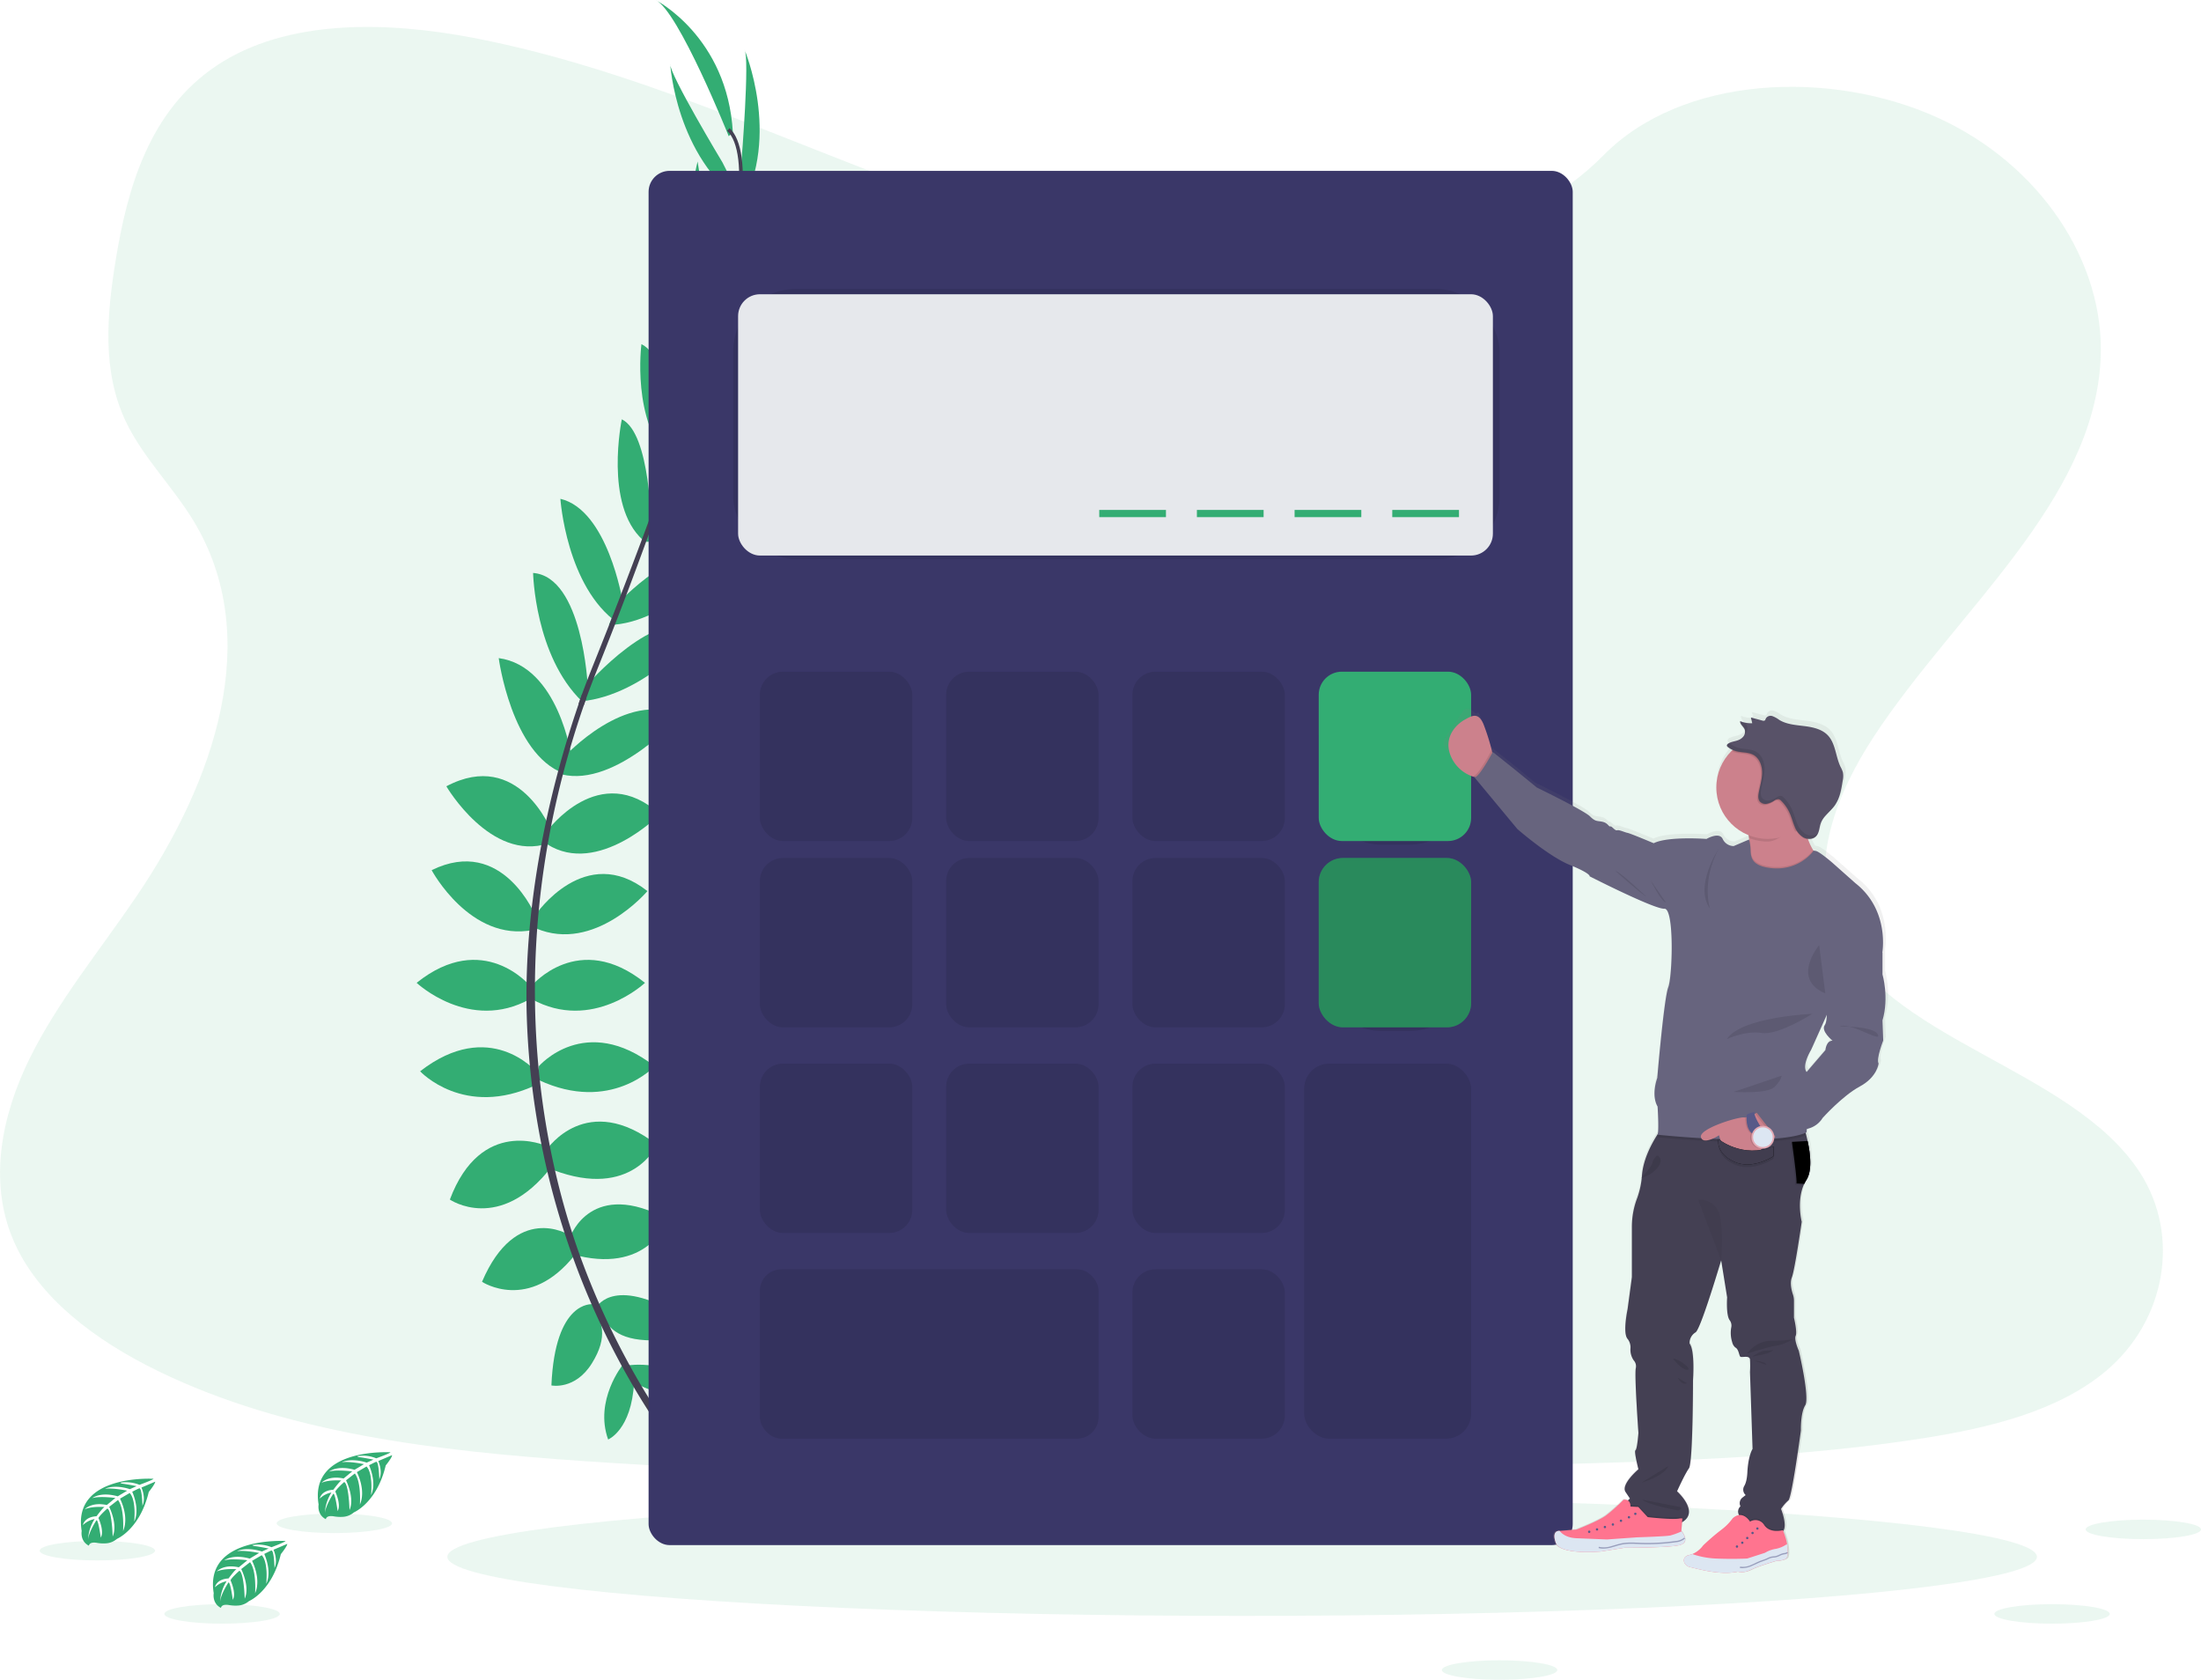 <?xml version="1.0" encoding="utf-8"?>
<svg xmlns="http://www.w3.org/2000/svg" xmlns:xlink="http://www.w3.org/1999/xlink" width="1027.35" height="783.97">
  <style>.B{opacity:.1}.C{fill:#33ad73}.D{fill:#575988}.E{fill:#444053}.F{fill:#cc818c}.G{fill:#dce6f2}</style>
  <defs>
    <linearGradient id="A" x1="863.88" y1="792.08" x2="863.88" y2="388.7" gradientUnits="userSpaceOnUse">
      <stop offset="0" stop-color="gray" stop-opacity=".25"/>
      <stop offset=".54" stop-color="gray" stop-opacity=".12"/>
      <stop offset="1" stop-color="gray" stop-opacity=".1"/>
    </linearGradient>
    <path id="B" d="M843.16 550.7a16.93 16.93 0 0 0-1 1.82l-3.63-.2c.35-1.86-2.12-19.4-2.12-19.4l7.3-.4c1.36 6.2 2.17 13.88-.56 18.2z"/>
    <path id="C" d="M802.06 531.6s11.3 9.37 25.8 3.42v4.54s-9.67 6.65-18.43 2.62-7.36-10.58-7.36-10.58z"/>
  </defs>
  <g class="C">
    <path d="M586.56 123.98c-64.72-2.25-126.36-23.14-185.23-46S284.17 29.8 221 17.68c-40.63-7.8-87.1-8.9-119.83 12.9-31.5 21-41.68 57.15-47.16 90.73-4.1 25.26-6.53 51.85 4.75 75.5 7.83 16.42 21.74 30.22 31.36 45.94 33.46 54.72 9.8 122.24-26.44 175.63-17 25.07-36.74 49-49.87 75.66S-5.4 551.28 6.1 578.5c11.4 27 38.52 47.24 67.9 61.5 59.68 29 130 37.23 198.6 41.92 151.82 10.4 304.46 5.9 456.68 1.4 56.34-1.67 112.92-3.36 168.35-12.07 30.77-4.83 62.55-12.5 84.9-31 28.36-23.53 35.4-63.37 16.4-92.88-31.88-49.5-120-61.78-142.3-114.9-12.27-29.24.33-61.8 18.15-88.92 38.24-58.16 102.33-109.2 105.7-175.67 2.32-45.66-28.5-91.4-76.13-113-49.94-22.64-119.18-19.8-156 17.7-37.98 38.55-104.66 53.42-161.78 51.42z" class="B"/>
    <ellipse cx="579.79" cy="726.58" rx="370.98" ry="27.58" class="B"/>
    <path d="M292.94 637.25s21-3.36 33.6 11.5c0 0-9.24 7.28-29.12-2.8zm-2.26-.27s-13.4 16.52-6.82 34.85c0 0 10.92-4.38 12.1-26.64zm-12-27.18s8.4-15.4 42 6.16c0 0-4.48 10.36-19.32 9.52s-18.78-7.5-22.68-15.68zm-2.18-1.1s-17.43-2-19.12 37.9c0 0 11.05 2.3 18.9-10.33s4.6-19.7.22-27.58zm-10.16-31.82s9.8-27.16 45.36-7.84c0 0-8.12 24.92-41.72 17.08zm-10.94-40.6s18.5-27.45 51.25-2c0 0-11.48 25.76-48.45 11.76zm-3.9-38.65s21.57-25.2 54.05 0c0 0-20.44 22.12-54.05 6.44zm-3.37-37.53s21.85-26.32 52.93-1.4c0 0-24.64 23.24-52.93 7.56zm1.97-33.3s23-33.9 52.1-10.92c0 0-24.64 29.12-52.1 17.36zm5.3-38.94s24.37-33.6 52.65-7.84c0 0-28.84 29.13-52.65 14zm8.14-34.8s28.84-31.57 54-19c0 0-30.06 33.53-55.26 27.37zm10.08-32.97s33.32-38.64 52.64-25.76c0 0-24.52 30-55 33zm14.55-38.25s29.13-31.58 50.4-23.74c0 0-24.92 32.76-54.32 33.6zm13.17-35.78s32.2-30.25 46.2-24.93c0 0-23.24 33.6-47.6 31.65zm12.88-33.1s27.72-36.12 42.84-33.32c0 0-16.8 32.2-42.84 37zm13.98-44.5s24.5-27.7 37.73-27.63c0 0-19.34 37-38.74 36.66z"/>
    <path d="M336.48 138.82l23.66-57.7s1.2 52.15-26.67 68.4zm9.62-63.62s3.92-48.16 1.4-52.08c0 0 16.92 40-1.57 73.36zm-80.68 501.03s-24.54-15.2-40.43 22c0 0 21.84 14.5 43.3-12.5zm-10.74-41.5s-30.1-13.73-44.7 25.12c0 0 23.26 16 47.45-15.3zm-4.58-34.75s-21.56-25.2-54 0c0 0 20.44 22.12 54 6.44zm-2.7-39.88s-21.84-26.32-52.93-1.4c0 0 24.65 23.24 52.93 7.56zm2.7-32.35s-15.32-38-48.62-21.63c0 0 18 33.65 47.27 27.92zm7.24-40.08s-15.22-38.6-49-20.7c0 0 20.68 35.4 47.5 26.67z"/>
    <path d="M266.78 353.27s-6-42.33-34-46.12c0 0 5.93 44.64 30.22 53.75zm7.55-33.1s-2.34-51-25.5-52.77c0 0 .78 38.7 22.88 60zm16.24-39.77s-6.9-42.4-29-47.6c0 0 2.74 41.08 26.82 58zm13.4-34.03s-.24-44.17-13.73-50.67c0 0-8.38 40 9.82 56.3zm11.3-33.84s-1.9-45.5-15.87-51.9c0 0-4.8 36 13.77 54.88zm14.9-40.43s-.1-37-10.06-45.67c0 0-9.93 40.53 4.85 53.12zm5.15-35.12l-9.7-61.6s-13.2 50.46 10.17 72.7zm1.9-61.18s-24.92-41.4-24.4-46c0 0 2.65 43.4 34 65zm2.92-12.24S316.6 4.76 305.96-.02c0 0 33.6 17.08 36.12 61.88z"/>
  </g>
  <g class="E">
    <path d="M327.06 177.86l-1.6-.5c19.85-64.72 24.8-106 13.94-116.34l1.16-1.22c11.5 10.92 6.84 51.74-13.5 118.06z"/>
    <path d="M272.4 329.37l-2.38-.84c2.1-5.93 4.38-11.95 6.76-17.88 20.72-51.67 38.35-99.67 49.66-136.56l2.07-1c-11.33 36.9-28.65 86.8-49.4 138.5a459.84 459.84 0 0 0-6.72 17.78z"/>
    <path d="M322.5 685.7c-.32-.36-32.5-36.58-54.92-98.44a364.42 364.42 0 0 1-21.7-112.77c-1.53-48.13 8.56-101.88 25.87-150.7l1.88 2.2c-38.84 109.56-23.4 203.45-2.94 259.98 22.2 61.3 54 97.12 54.3 97.48z"/>
  </g>
  <g class="C">
    <path d="M182.28 677.8s-38.05-2.3-33.56 24.37c0 0-.9 4.7 3.38 6.85 0 0 .06-2 3.9-1.3a17.51 17.51 0 0 0 4.13.2 8.62 8.62 0 0 0 5.06-2.08s10.7-4.42 14.85-21.9c0 0 3.08-3.8 2.95-4.8l-6.42 2.74s2.2 4.63.47 8.48c0 0-.2-8.3-1.44-8.12-.25 0-3.34 1.6-3.34 1.6s3.78 8.07.93 13.93c0 0 1.08-9.94-2.1-13.35l-4.52 2.64s4.4 8.33 1.42 15.13c0 0 .76-10.43-2.37-14.5l-4.1 3.2s4.14 8.2 1.62 13.85c0 0-.33-12.14-2.5-13.06 0 0-3.58 3.16-4.13 4.46 0 0 2.84 6 1.08 9.1 0 0-1.08-8.1-2-8.13 0 0-3.57 5.36-3.94 9a19.46 19.46 0 0 1 3.07-9.54 10.71 10.71 0 0 0-5.46 2.83s.55-3.8 6.34-4.12c0 0 3-4.07 3.74-4.32 0 0-5.76-.48-9.25 1.07 0 0 3.07-3.57 10.3-2l4-3.3s-7.58-1-10.8.1c0 0 3.7-3.16 11.9-.86l4.4-2.63s-6.46-1.4-10.32-.9c0 0 4.07-2.2 11.6.18l3.15-1.4s-4.74-.93-6.12-1.08-1.47-.53-1.47-.53a16.39 16.39 0 0 1 8.9 1s6.76-2.43 6.65-2.85zm-110.6 12.37s-38-2.3-33.55 24.37c0 0-.9 4.7 3.37 6.85 0 0 .07-2 3.9-1.3a17 17 0 0 0 4.13.2 8.56 8.56 0 0 0 5.05-2.08s10.7-4.42 14.86-21.9c0 0 3.07-3.8 3-4.8l-6.42 2.74s2.2 4.63.47 8.48c0 0-.2-8.3-1.44-8.12-.25 0-3.34 1.6-3.34 1.6s3.78 8.07.93 13.93c0 0 1.08-9.94-2.1-13.35l-4.52 2.64s4.4 8.33 1.42 15.13c0 0 .77-10.43-2.37-14.5l-4.1 3.2s4.14 8.2 1.62 13.85c0 0-.33-12.14-2.5-13.06 0 0-3.58 3.16-4.13 4.46 0 0 2.84 6 1.08 9.1 0 0-1.08-8.1-2-8.13 0 0-3.56 5.36-3.94 9a19.52 19.52 0 0 1 3.08-9.54 10.76 10.76 0 0 0-5.47 2.83s.56-3.8 6.35-4.12c0 0 3-4.07 3.74-4.3 0 0-5.76-.5-9.25 1.06 0 0 3.07-3.57 10.3-2l4-3.3s-7.58-1-10.8.1c0 0 3.7-3.16 11.9-.86l4.4-2.63s-6.47-1.4-10.32-.9c0 0 4.07-2.2 11.6.18l3.15-1.4s-4.74-.93-6.13-1.08-1.46-.53-1.46-.53a16.51 16.51 0 0 1 8.9 1s6.66-2.43 6.58-2.85zm61.64 29.03s-38-2.3-33.56 24.37c0 0-.9 4.7 3.38 6.85 0 0 .07-2 3.9-1.3a17.57 17.57 0 0 0 4.14.2 8.62 8.62 0 0 0 5.05-2.08s10.7-4.42 14.85-21.9c0 0 3.08-3.8 3-4.8l-6.42 2.74s2.2 4.63.47 8.48c0 0-.2-8.3-1.45-8.12-.25 0-3.33 1.6-3.33 1.6s3.77 8.06.92 13.93c0 0 1.08-9.94-2.1-13.35l-4.52 2.64s4.4 8.33 1.42 15.13c0 0 .77-10.43-2.37-14.5l-4.1 3.2s4.15 8.2 1.62 13.85c0 0-.33-12.14-2.5-13.06 0 0-3.6 3.16-4.13 4.46 0 0 2.84 6 1.07 9.1 0 0-1.08-8.1-2-8.13 0 0-3.57 5.36-3.94 9a19.46 19.46 0 0 1 3.07-9.54 10.71 10.71 0 0 0-5.46 2.83s.55-3.8 6.35-4.12c0 0 2.94-4.07 3.73-4.32 0 0-5.76-.48-9.25 1.07 0 0 3.08-3.57 10.3-1.95l4-3.3s-7.58-1-10.8.1c0 0 3.7-3.16 11.9-.86l4.4-2.63s-6.43-1.36-10.3-.86c0 0 4.06-2.2 11.6.18l3.14-1.4s-4.73-.93-6.12-1.08-1.46-.53-1.46-.53a16.39 16.39 0 0 1 8.9 1s6.68-2.5 6.57-2.93z"/>
    <ellipse cx="103.66" cy="753.23" rx="26.93" ry="4.55" class="B"/>
    <ellipse cx="957.84" cy="753.23" rx="26.93" ry="4.55" class="B"/>
    <ellipse cx="699.95" cy="779.42" rx="26.93" ry="4.55" class="B"/>
    <ellipse cx="1000.43" cy="713.79" rx="26.93" ry="4.55" class="B"/>
    <ellipse cx="156.07" cy="710.95" rx="26.93" ry="4.55" class="B"/>
    <ellipse cx="45.44" cy="723.72" rx="26.93" ry="4.55" class="B"/>
  </g>
  <rect x="302.74" y="79.74" width="431.35" height="641.38" rx="9.8" fill="#3a3768"/>
  <rect x="342.22" y="134.87" width="357.73" height="126.09" rx="29.21" class="B"/>
  <rect x="344.52" y="137.33" width="352.31" height="121.95" rx="10.2" fill="#e6e8ec"/>
  <rect x="354.68" y="313.48" width="71.14" height="79.04" rx="10.79" class="B"/>
  <rect x="441.63" y="313.48" width="71.14" height="79.04" rx="10.79" class="B"/>
  <rect x="528.58" y="313.48" width="71.14" height="79.04" rx="10.79" class="B"/>
  <rect x="615.53" y="315.16" width="71.14" height="79.04" rx="28.84" class="B"/>
  <rect x="615.53" y="313.48" width="71.14" height="79.04" rx="10.79" class="C"/>
  <rect x="354.68" y="400.43" width="71.14" height="79.04" rx="10.79" class="B"/>
  <rect x="441.63" y="400.43" width="71.14" height="79.04" rx="10.79" class="B"/>
  <rect x="528.58" y="400.43" width="71.14" height="79.04" rx="10.79" class="B"/>
  <rect x="354.68" y="496.41" width="71.14" height="79.04" rx="10.79" class="B"/>
  <rect x="441.63" y="496.41" width="71.14" height="79.04" rx="10.79" class="B"/>
  <rect x="528.58" y="496.41" width="71.14" height="79.04" rx="10.79" class="B"/>
  <rect x="528.58" y="592.39" width="71.14" height="79.04" rx="10.79" class="B"/>
  <rect x="615.53" y="402.11" width="71.14" height="79.04" rx="28.84" class="B"/>
  <rect x="615.53" y="400.43" width="71.14" height="79.04" rx="11.3" class="C"/>
  <rect x="615.53" y="400.43" width="71.14" height="79.04" rx="11.3" opacity=".2"/>
  <rect x="354.68" y="592.39" width="158.09" height="79.04" rx="10.04" class="B"/>
  <rect x="608.75" y="496.41" width="77.91" height="175.03" rx="11.66" class="B"/>
  <path d="M649.87 237.98H681v3.37h-31.14zm-45.6 0h31.14v3.37h-31.14zm-45.6 0h31.14v3.37h-31.14zm-45.58 0h31.14v3.37H513.1z" class="C"/>
  <path d="M966.2 532.56c3.2-10.8 0-21.6 0-21.6v-10.2s3.67-19.92-12.7-32.7l-10.86-9.58s-6.1-5.23-7.86-5.56a8 8 0 0 0-1-.15l-.32-.2a32.69 32.69 0 0 1-2.38-5 4.63 4.63 0 0 0 3.87-1.32 5 5 0 0 0 .91-1.53c.63-1.4.74-3.12 1.27-4.62a11 11 0 0 1 2-3.32c-.1.18-.23.35-.33.54 1.54-1.92 3.55-3.56 5-5.58a12.51 12.51 0 0 0 .79-1.25c-.06.1-.14.17-.2.26 2-3.2 2.6-7.1 3.2-10.85a9.76 9.76 0 0 0 .06-3.88 14.13 14.13 0 0 0-1.08-2.46c-2.36-4.87-2.32-11-6.1-14.9-2.84-2.9-7.14-3.8-11.2-4.3s-8.3-.8-11.8-2.9a12.44 12.44 0 0 0-3.19-1.75 2.62 2.62 0 0 0-3.13 1.16 2.06 2.06 0 0 1-.42.85 1.36 1.36 0 0 1-1.2.07l-5.4-1.44.06.27h-.14l.2.85a.46.46 0 0 1 .51.29l-.87 1.34a13.51 13.51 0 0 1-4.86-1 1.13 1.13 0 0 0 0 .26h-.08c-.1 1.52 1.63 2.5 2.16 3.94a3 3 0 0 1 0 1.93 4.23 4.23 0 0 1-1 1.54c-1.9 1.9-4.36 1.52-6.56 2.7a1.42 1.42 0 0 0-.8.89.65.65 0 0 0-.07.49 1.16 1.16 0 0 0 .45.56 10 10 0 0 0 2.09 1.3c-.22.2-.43.4-.63.6a24.1 24.1 0 0 0 8.33 39.32c.08.42.14.85.2 1.3v.13l.06.58-7.26 3.1a5.78 5.78 0 0 1-5.2-3.35c-1.7-3.5-7.66 0-7.66 0s-18.2-1.36-25 2c0 0-10.87-4.56-12.4-4.87s-3.82-1.52-4.9-1.2-2.45-2-3.22-1.83-1.07-1.52-3.52-2.13-3.37.16-6.12-2.58-25.1-13.54-25.1-13.54L792.76 415l-10.7-8.52-.2.35-.2-.8a102.59 102.59 0 0 0-4-12.49c-.7-1.65-1-3.73-1.93-2.63-.57.66-1.54-.8-3-1.77a2.53 2.53 0 0 0-3.77 1.1c-8.34 13.08-11.33 14-6.5 18.8 4.3 4.27 7.17 8 10.68 9.18l.42.13a.45.45 0 0 1-.23 0l20.36 24.34s14.7 12.78 24.8 16.88 9.33 5.33 9.33 5.33 30.62 15.5 35.36 15.2 3.83 31.8 1.84 37-5.2 42.6-5.2 42.6-3.07 7.9.15 13.38c0 0 .7 10.48.07 13-2.8 4.3-6.77 11.6-7.42 19.1 0 .4-.08.77-.12 1.16a2.7 2.7 0 0 1-.72.59l.68-.2a38.5 38.5 0 0 1-2 9.18 37.31 37.31 0 0 0-2.53 13.06v24.16l-2 15s-2.45 11.35 0 14a6.48 6.48 0 0 1 1.34 4.66 8.68 8.68 0 0 0 1.56 5.44 4.07 4.07 0 0 1 1 3.49c-.8 2.63 1.2 30.62 1.2 30.62s-.6 7.7-1.4 8.12 1.4 8.92 1.4 8.92-8.27 6.9-6.16 10.55l2.1 3.24-.56.55-.34.35a3.26 3.26 0 0 0-2.11-.4 80.62 80.62 0 0 1-8.32 7.41c-3.73 2.7-13.88 6.6-13.88 6.6l-8 .65h-.15s-3.83-.36-1.68 5.57 21.37 4.1 21.37 4.1l11.22-1.77s20 .1 25.73-1.17c2.4-.53 3-1.8 2.8-3.1l-.06-.06a8 8 0 0 0-1.64-3.35 1.28 1.28 0 0 0-.14-.18l.36-4.1c8.5-4.9-2.4-14.5-2.4-14.5s3.73-8.1 5.64-10.74 1.9-41.38 1.9-41.38 1-14-1.63-17.24a5.83 5.83 0 0 1 2.86-5.27c1.9-1.3 7.6-19.06 12.08-33.8l2.82 17.38s-.6 8.32 1.22 10.75a4.14 4.14 0 0 1 .76 3.24 14.6 14.6 0 0 0 .41 7 4.63 4.63 0 0 0 1.49 2.5c1.63.8 1.73 3.7 2.34 4.3s4.4-.86 4.6 1.37a50.49 50.49 0 0 1 0 5.88l1.23 36.1s-2 3-2.45 11c-.17 3.4-.8 5.35-1.47 6.46a3.31 3.31 0 0 0 .3 3.88l.35.4-1.5 1.16a3.33 3.33 0 0 0-.94 4.11 3.23 3.23 0 0 0-.93 3.5 2.44 2.44 0 0 0 .26.57 5.68 5.68 0 0 0-3.05 1.51 25 25 0 0 1-5.39 5.42 103.71 103.71 0 0 0-8.59 7.36 12.34 12.34 0 0 1-5 4 8.25 8.25 0 0 1-1.51.45c-4 .82-2.75 5 .5 5.7s14.08 4 22.5 2.07c0 0 2.5 1 6.17-.86s11.86-4.14 11.86-4.14 4.6 0 5.2-1.82a7.14 7.14 0 0 0 .26-1.78l.13-.13-.12-.1a24.26 24.26 0 0 0-.31-4.07c-.12-.7-.25-1.32-.37-1.82-.4-1.52-1.12-3.5-1.43-4.32a1.53 1.53 0 0 0 .14-.21c1.75-3-1.16-10.12-1.16-10.12a19.4 19.4 0 0 1 3.45-4.09c1.63-1.22 5.92-32.86 5.92-32.86s-.2-8.1 2-11.76-3.06-25.75-3.06-25.75-2.25-5.07-1.43-6.9-.82-8.52-.82-8.52v-8a8.84 8.84 0 0 0-.47-2.8c-.63-1.88-1.56-5.5-.55-8.08 1.43-3.65 4.7-26.16 4.7-26.16s-2.55-9.93 1.2-17.84a15.54 15.54 0 0 1 1-1.83c2.77-4.35 1.94-12.08.57-18.3-.2-1-.43-1.9-.66-2.77a29.21 29.21 0 0 0-.29-1.1l.44-.18s0-.6.14-1.6a11.24 11.24 0 0 0 7.36-5.09s9.34-10.5 17.6-14.9 8.88-10.8 8.88-10.8c-1.22-2.13 2.2-10.8 2.2-10.8zm-32.55-79.63zm5.6 93.63l-8.84 10.25v-.06c-2.3-3.2 2.14-10.35 2.14-10.35l7.35-16.4c-.06 2.1-.32 4-1 4.83-2 2.74 3.68 7.3 3.68 7.3-3.03.01-3.33 4.42-3.33 4.42z" transform="translate(-86.32 -58.02)" fill="url(#A)"/>
  <path d="M697.3 354.15l-4.83 9.37a19 19 0 0 1-4.49-.94 17 17 0 0 1-10.55-9.12c-4.3-9.52 2.82-15.67 6.14-17.5s6.4-3.9 8.9 2.08a103.26 103.26 0 0 1 3.91 12.41l.92 3.7zm153.38 48.75l-7.7 11.48s-36.43 17.38-29.47-3c3.06-9 3.42-15.57 2.87-20.12v-.13c-.72-5.7-2.86-8.16-2.86-8.16s35.5-18.18 30.22-5.75a17.12 17.12 0 0 0-1.25 8.18 27.88 27.88 0 0 0 3.82 11.35 37.71 37.71 0 0 0 4.38 6.15z" class="F"/>
  <path d="M839.6 630.3s5.24 22 3 25.6-2 11.7-2 11.7-4.23 31.44-5.84 32.64a19.21 19.21 0 0 0-3.43 4c0 0 2.88 7.12 1.15 10.06a2.44 2.44 0 0 1-1.15 1c-2.7 1.14-12.68-3.92-18.36-7a3.24 3.24 0 0 1-.58-5.28 3.3 3.3 0 0 1 .92-4.08l1.5-1.16-.35-.4a3.31 3.31 0 0 1-.3-3.86c.65-1.1 1.28-3 1.45-6.4.4-7.86 2.42-10.88 2.42-10.88l-1.2-35.88a49.78 49.78 0 0 0 0-5.84c-.2-2.2-3.93-.75-4.53-1.36s-.7-3.47-2.32-4.28a4.59 4.59 0 0 1-1.46-2.49 14.39 14.39 0 0 1-.41-7 4.13 4.13 0 0 0-.75-3.22c-1.8-2.42-1.2-10.67-1.2-10.67l-2.78-17.28c-4.43 14.66-10.06 32.32-11.93 33.6a5.81 5.81 0 0 0-2.82 5.23c2.62 3.23 1.6 17.14 1.6 17.14s0 38.48-1.9 41.1-5.55 10.72-5.55 10.72 10.8 9.6 2.3 14.46h-.1c-8.67 4.84-26.6-8.66-26.6-8.66l2.42-2.42-2.12-3.16c-2.08-3.63 6.08-10.48 6.08-10.48s-2.18-8.47-1.38-8.87 1.38-8.06 1.38-8.06-2-27.8-1.18-30.43a4.1 4.1 0 0 0-1-3.47 8.63 8.63 0 0 1-1.54-5.4 6.42 6.42 0 0 0-1.33-4.63c-2.42-2.62 0-13.9 0-13.9l2-14.92v-23.7a37.77 37.77 0 0 1 2.53-13.37 40 40 0 0 0 2.2-10.73c.66-7.64 4.77-15.06 7.53-19.3 1.46-2.24 2.55-3.58 2.55-3.58l64.48-2.52s1 2.87 2.08 6.86c.22.87.44 1.8.65 2.75 1.35 6.2 2.16 13.88-.57 18.2a16.93 16.93 0 0 0-1 1.82c-3.7 7.86-1.17 17.73-1.17 17.73s-3.22 22.36-4.63 26c-1 2.57-.08 6.16.55 8a9.1 9.1 0 0 1 .45 2.79v7.97s1.62 6.65.8 8.47 1.42 6.85 1.42 6.85z" class="E"/>
  <path d="M842.56 551.3a15.3 15.3 0 0 0-1 1.81l-3.63-.2c.35-1.87-2.12-19.4-2.12-19.4l7.3-.4c1.35 6.2 2.17 13.87-.56 18.2z" class="B"/>
  <use xlink:href="#B" class="E"/>
  <use xlink:href="#B" opacity=".05"/>
  <path d="M832.48 714.32a2.44 2.44 0 0 1-1.15 1c-2.7 1.14-12.68-3.92-18.36-7a3.27 3.27 0 0 1-1.51-1.8c3.24-.6 5.36 3 5.36 3a4.78 4.78 0 0 1 6.65 1.61c2.77 4.08 8.7 2.36 8.7 2.36z" class="B"/>
  <path d="M834.15 726.67c-.6 1.82-5.14 1.82-5.14 1.82s-8.1 2.32-11.74 4.13-6.1.86-6.1.86c-8.3 1.9-19-1.4-22.22-2.07s-4.48-4.83-.5-5.64a8.06 8.06 0 0 0 1.49-.46 12.16 12.16 0 0 0 5-4 102.27 102.27 0 0 1 8.49-7.31 24.82 24.82 0 0 0 5.32-5.39c4.74-4.18 8.1 1.56 8.1 1.56a4.78 4.78 0 0 1 6.65 1.62c2.77 4.08 8.7 2.35 8.7 2.35s1.07 2.73 1.57 4.7c.12.5.25 1.12.37 1.82.27 2.03.44 4.66-.02 6.02z" fill="#ff748f"/>
  <g class="D">
    <circle cx="820.29" cy="713.38" r=".55"/>
    <circle cx="815.56" cy="717.81" r=".55"/>
    <circle cx="810.75" cy="721.79" r=".55"/>
    <circle cx="813.24" cy="720.01" r=".55"/>
    <circle cx="818.03" cy="715.46" r=".55"/>
  </g>
  <path d="M834.15 726.67c-.6 1.82-5.14 1.82-5.14 1.82s-8.1 2.32-11.74 4.13-6.1.86-6.1.86c-8.3 1.9-19-1.4-22.22-2.07s-4.48-4.83-.5-5.64a8.06 8.06 0 0 0 1.49-.46 38.68 38.68 0 0 0 10.9 2.07c8.2.35 14.7 0 14.7 0l8.3-2.67a13.89 13.89 0 0 1 5.14-1.86 13.44 13.44 0 0 0 5.11-2.22c.32 2.05.5 4.68.03 6.04z" class="G"/>
  <path d="M813.47 731.88a6.88 6.88 0 0 1-1.38-.13l.12-.6a8.8 8.8 0 0 0 5-.7 27.05 27.05 0 0 0 2.2-1 27.61 27.61 0 0 1 2.63-1.14l.82-.28 1.35-.5.74-.34a8.51 8.51 0 0 1 1.86-.71 9.18 9.18 0 0 1 1-.13 8.9 8.9 0 0 0 .92-.11 8.65 8.65 0 0 0 1.75-.65 8.46 8.46 0 0 1 1.88-.7l.44-.07a2.15 2.15 0 0 0 1.3-.48l.45.4a2.71 2.71 0 0 1-1.65.67l-.42.07a8.09 8.09 0 0 0-1.75.65 9.17 9.17 0 0 1-1.88.69 6.69 6.69 0 0 1-1 .12 8.92 8.92 0 0 0-.94.12 8 8 0 0 0-1.73.67l-.76.35-1.4.5-.8.28c-.88.32-1.74.73-2.58 1.12l-2.24 1a10.91 10.91 0 0 1-3.93.87z" opacity=".5" class="D"/>
  <path d="M815.4 631.76s4.18-6 11.34-6 10.22-.8 10.22-.8-4.58 2.72-7.75 3.07-13.8 3.74-13.8 3.74zm2.43 1.4s3.78-2.62 5.94-2.72l4-.3a11.56 11.56 0 0 1-3.32 1.61c-1.77.5-6.62 1.4-6.62 1.4z" class="B"/>
  <path d="M818.68 634.98s5.7.45 5.74 2m-58.82-87c.3.05 5.4-5.3 5.74-7.4a5.17 5.17 0 0 1 2.21-3.26s3.28 1.3.36 5.33-8.3 5.33-8.3 5.33zm78.08-172.78c-1.16 2.74-2.18 3-2 5.6a20 20 0 0 1-4.61 3.63c-3.6 2.14-7.52 6.33-12 6.33a23.91 23.91 0 0 1-8.77-1.66c-.72-5.7-2.86-8.16-2.86-8.16s35.52-18.18 30.24-5.75z" class="B"/>
  <path d="M849.12 367.52c0 13.255-10.745 24-24 24s-24-10.745-24-24 10.745-24 24-24 24 10.745 24 24z" class="F"/>
  <path d="M850.68 402.9l-7.7 11.48s-36.43 17.38-29.47-3c3.06-9 3.42-15.57 2.87-20.12h.06a19.27 19.27 0 0 1 .73 4.63c.1 3.14.2 7.1 8 8.42 13 2.18 19.94-5.94 21.16-7.53a37.71 37.71 0 0 0 4.36 6.12zM697.3 354.15l-4.83 9.37a19 19 0 0 1-4.49-.94l-.42-.5c2 .76 8.6-11.8 8.6-11.8l.2.17.92 3.7zm145.78 175.6c-15.56 6.76-69.38 1-69.38 1a7.37 7.37 0 0 0 .27-1.76c1.46-2.24 2.55-3.58 2.55-3.58l64.48-2.5s1.05 2.87 2.08 6.86z" class="B"/>
  <path d="M816.4 391.8l-7.18 3.07a5.69 5.69 0 0 1-5.13-3.33c-1.67-3.47-7.56 0-7.56 0s-18-1.36-24.64 2c0 0-10.73-4.54-12.24-4.84s-3.78-1.5-4.84-1.2-2.4-2-3.17-1.8-1.06-1.5-3.48-2.12-3.32.15-6-2.57-24.8-13.45-24.8-13.45l-10-8.16-10.58-8.46s-6.65 12.54-8.62 11.78l20.1 24.2s14.5 12.7 24.5 16.77 9.22 5.3 9.22 5.3 30.23 15.42 34.9 15.12 3.8 31.55 1.8 36.7-5.13 42.32-5.13 42.32-3 7.86.15 13.3c0 0 .75 11.2 0 13.15 0 0 54.15 5.8 69.52-1.06 0 0 2.27-25.1 0-28.26s2.12-10.24 2.12-10.24l9.67-21.6 23.58-23.73s3.62-19.8-12.55-32.5l-10.73-9.53s-6-5.2-7.76-5.52-1.1 0-1.1 0-7 10.2-21.36 7.8c-7.78-1.3-7.86-5.28-8-8.4a19.6 19.6 0 0 0-.69-4.67z" fill="#67647e"/>
  <path d="M845.94 473.17s-33.26 1.36-39.9 11.8c0 0 8.62-4.1 16.32-2.88s23.58-8.93 23.58-8.93zM809.2 509.6s15.72 1.06 19.05-2.27 3.34-5.3 3.34-5.3zm39.92-68.48s-13.3 15.72 2.87 22.52zm-78.75-30.37s4.84 9.87 7.26 10.52zm-16.32-4.25s12.1 10.9 14.36 11.94c0 0-12.55-11.94-14.36-11.94zm48.2-10.4s-11.64 17.38-4.08 28c0-.04-4.23-12.6 4.08-28z" class="B"/>
  <path d="M831.6 527.73l-3.56 3.35-.5.46-4.12 3.9-.88.64c-16.77 12-20.13-6.24-20.13-6.24s-7.4 4.84-8.46.9 17.23-9.52 20-9.22a3.59 3.59 0 0 0 .73 0 11.44 11.44 0 0 0 3.76-1.33l.8-.43a32 32 0 0 0 2.71-1.71z" class="F"/>
  <path d="M849.68 367.52a24 24 0 0 1-11.7 20.66 13.64 13.64 0 0 1-.88-1.75c-.86-2-1.4-4.16-2.26-6.17a19 19 0 0 0-4-5.88 2.55 2.55 0 0 0-1.07-.74 2.88 2.88 0 0 0-2.2.61 10.11 10.11 0 0 1-3.35 1.47 3.56 3.56 0 0 1-3.36-1c-.94-1.12-.8-2.76-.54-4.2.6-3.13 1.57-6.2 1.58-9.4s-1.2-6.6-4-8.18c-2.44-1.4-5.47-1-8.18-1.78a8.92 8.92 0 0 1-1.23-.42 24 24 0 0 1 41.19 16.76z" class="B"/>
  <path d="M806.85 346.92c-.43.23-.9.65-.78 1.13a1.14 1.14 0 0 0 .44.56 10.49 10.49 0 0 0 3.8 1.95c2.7.74 5.75.4 8.2 1.78 2.76 1.57 4 5 4 8.18s-1 6.26-1.57 9.38c-.27 1.44-.4 3.08.53 4.2a3.59 3.59 0 0 0 3.36 1 10 10 0 0 0 3.35-1.46 2.91 2.91 0 0 1 2.21-.62 2.72 2.72 0 0 1 1.07.74 19 19 0 0 1 4 5.89c.88 2 1.4 4.15 2.26 6.17a10 10 0 0 0 4 5c1.92 1.06 4.58 1 6.06-.64s1.36-3.9 2.06-5.86c1.2-3.43 4.55-5.58 6.65-8.54 2.35-3.33 3-7.5 3.64-11.54a9.48 9.48 0 0 0 .06-3.86 13.86 13.86 0 0 0-1.06-2.44c-2.34-4.84-2.3-10.93-6-14.8-2.8-2.9-7.05-3.78-11.05-4.28s-8.2-.78-11.63-2.9a12.65 12.65 0 0 0-3.15-1.74 2.58 2.58 0 0 0-3.1 1.16 2.06 2.06 0 0 1-.41.84 1.33 1.33 0 0 1-1.19.07l-5.32-1.43.6 2.68a13.32 13.32 0 0 1-5.65-1c-.1 1.52 1.6 2.5 2.14 3.92a3.63 3.63 0 0 1-1 3.68c-1.93 1.94-4.34 1.57-6.52 2.76z" fill="#585268"/>
  <path d="M785.3 708.04l-.22 2.4h-.1c-8.67 4.84-26.6-8.66-26.6-8.66l1.87-1.87a3.26 3.26 0 0 1 .82 2.53l3.66.2 4.38 4.73s11.85 1.37 15.06.6z" class="B"/>
  <path d="M783.77 721.18c-5.64 1.26-25.4 1.17-25.4 1.17l-11.08 1.75s-19 1.82-21.1-4.08 1.66-5.53 1.66-5.53h.15l7.9-.64s10-3.88 13.7-6.55a79.6 79.6 0 0 0 8.21-7.36c0 0 3.3-.64 3.24 3.18l3.66.2 4.38 4.74s11.85 1.37 15.06.6h1.12l-.5 5.85.14.17c.76.92 3.9 5.38-1.15 6.5z" fill="#ff748f"/>
  <g class="D">
    <circle cx="763.32" cy="706.52" r=".55"/>
    <circle cx="749.11" cy="712.68" r=".55"/>
    <circle cx="741.79" cy="714.9" r=".55"/>
    <circle cx="752.84" cy="711.5" r=".55"/>
    <circle cx="745.44" cy="713.79" r=".55"/>
    <circle cx="756.61" cy="709.75" r=".55"/>
    <circle cx="760.34" cy="708.13" r=".55"/>
  </g>
  <path d="M783.77 721.18c-5.64 1.26-25.4 1.17-25.4 1.17l-11.08 1.75s-19 1.82-21.1-4.08 1.66-5.53 1.66-5.53h.15c1.2 1.57 3.64 3.35 8.4 3.44l13.66.55 14.15-1s13.26-.4 15.42-.85a31.59 31.59 0 0 0 5.28-1.94c.76.9 3.9 5.37-1.15 6.5z" class="G"/>
  <path d="M748.37 722.77a8.19 8.19 0 0 1-2.24-.28l.16-.58a11.1 11.1 0 0 0 5.62-.25l2-.57a31.6 31.6 0 0 1 3.69-.93 30.57 30.57 0 0 1 6.08-.18h.43a93.62 93.62 0 0 0 18.14-.81 6.79 6.79 0 0 0 3.88-1.56l.43.43a7.36 7.36 0 0 1-4.21 1.73 94.09 94.09 0 0 1-18.26.81h-.44a30.09 30.09 0 0 0-6 .18 29.79 29.79 0 0 0-3.61.91l-2 .57a15.2 15.2 0 0 1-3.67.53z" opacity=".5" class="D"/>
  <path d="M831.6 527.73l-3.56 3.35-8.84-11.32 2.7-1.7z" class="B"/>
  <path d="M871.68 434.98l7 9.67v10.13s3.17 10.73 0 21.46l.34 9.37s-3.37 8.6-2.16 10.73c0 0-.6 6.35-8.76 10.73s-17.42 14.76-17.42 14.76-3.48 6.65-12.85 5.14l-8.92 3.78-10.27-13.15 13.9-7.56s4.84-6.5 7.7-6.2l11.8-13.76s.3-4.38 3.32-4.38c0 0-5.6-4.53-3.63-7.25s.3-14.82.3-14.82z" fill="#67647e"/>
  <path d="M858.68 479.06s15.87-.3 17.83 3.78-13.04-6.05-17.83-3.78zm-31.08 51.7a4.15 4.15 0 0 1-.07.79 5.34 5.34 0 0 1-5 4.54h-.28a5.34 5.34 0 0 1-5.34-5.34 5.2 5.2 0 0 1 .3-1.73c-2.52-2-2.66-5.68-2.6-7.5a11.44 11.44 0 0 0 3.76-1.33 24.88 24.88 0 0 0 2.63 5.37 5.61 5.61 0 0 1 1.24-.15 5.35 5.35 0 0 1 5.35 5.35z" class="B"/>
  <path d="M818.87 518.98s-3.58.8-3.58 1.46-.8 6.55 3.12 9 3.53-3.38 3.53-3.38-3.38-5.18-3.07-7.08z" class="D"/>
  <circle cx="822.86" cy="530.75" r="5.34" fill="#e4aab4"/>
  <circle cx="822.86" cy="530.75" r="4.58" class="G"/>
  <path d="M802.06 532.82s11.3 9.36 25.8 3.42v4.54s-9.67 6.65-18.43 2.62-7.36-10.58-7.36-10.58z" class="B"/>
  <use xlink:href="#C" class="B"/>
  <use xlink:href="#C" class="E"/>
  <path d="M802.36 531.6s11.3 9.37 25.8 3.42v4.54s-9.67 6.65-18.44 2.62-7.36-10.58-7.36-10.58z" opacity=".05"/>
  <path d="M766.6 699.92l17.33 3.38c2.2.6-.6 1.66-.6 1.66s-13.8-2.47-16.73-5.04zm-.36-8.02c.25 0 10.28-2.82 12.44-7.65m2.2-50.17s4.06 5.34 6.68 5.2-4.3-5.4-6.68-5.2zm2.25 8.9s1.7 3.77 4.23 2.56" class="B"/>
  <path d="M792.68 559.98l10.72 28.27s1.5-18.2-1.68-23.63a9.43 9.43 0 0 0-9.04-4.64z" opacity=".05"/>
  <path d="M819.02 335.98l-.1-.4-1.72-.46.2.84a14.6 14.6 0 0 0 1.62.03zm-4.72 6.82l.18-.16a3.62 3.62 0 0 0 1-3.68 4.85 4.85 0 0 0-.86-1.37 14.13 14.13 0 0 1-2.48-.73c-.1 1.5 1.6 2.5 2.13 3.9a3 3 0 0 1 .03 2.03zm28.58 46.47a10 10 0 0 1-4.05-5c-.85-2-1.38-4.16-2.25-6.16a19 19 0 0 0-4-5.89 2.62 2.62 0 0 0-1.07-.74 2.92 2.92 0 0 0-2.2.61 10.11 10.11 0 0 1-3.35 1.47 3.58 3.58 0 0 1-3.36-1c-.94-1.12-.8-2.77-.54-4.2.6-3.12 1.57-6.2 1.58-9.38s-1.2-6.6-4-8.18c-2.44-1.4-5.47-1-8.18-1.78a10.53 10.53 0 0 1-3.81-1.95 1.8 1.8 0 0 1-.2-.19 5 5 0 0 0-.66.31c-.44.23-.9.65-.8 1.13a1.22 1.22 0 0 0 .45.56 10.41 10.41 0 0 0 3.8 1.95c2.7.74 5.74.4 8.18 1.78 2.76 1.57 4 5 4 8.18s-1 6.26-1.58 9.38c-.27 1.44-.4 3.08.54 4.2a3.58 3.58 0 0 0 3.36 1 10 10 0 0 0 3.35-1.46 2.89 2.89 0 0 1 2.2-.62 2.65 2.65 0 0 1 1.07.74 19.21 19.21 0 0 1 4 5.89c.88 2 1.4 4.15 2.26 6.17a10 10 0 0 0 4 5c1.9 1.06 4.58 1 6-.64a4.7 4.7 0 0 0 .9-1.52 5.16 5.16 0 0 1-5.65.34zm8.64-7.7c1.5-1.9 3.5-3.54 4.92-5.54l.78-1.24c-1.83 2.33-4.34 4.18-5.7 6.78z" class="B"/>
</svg>